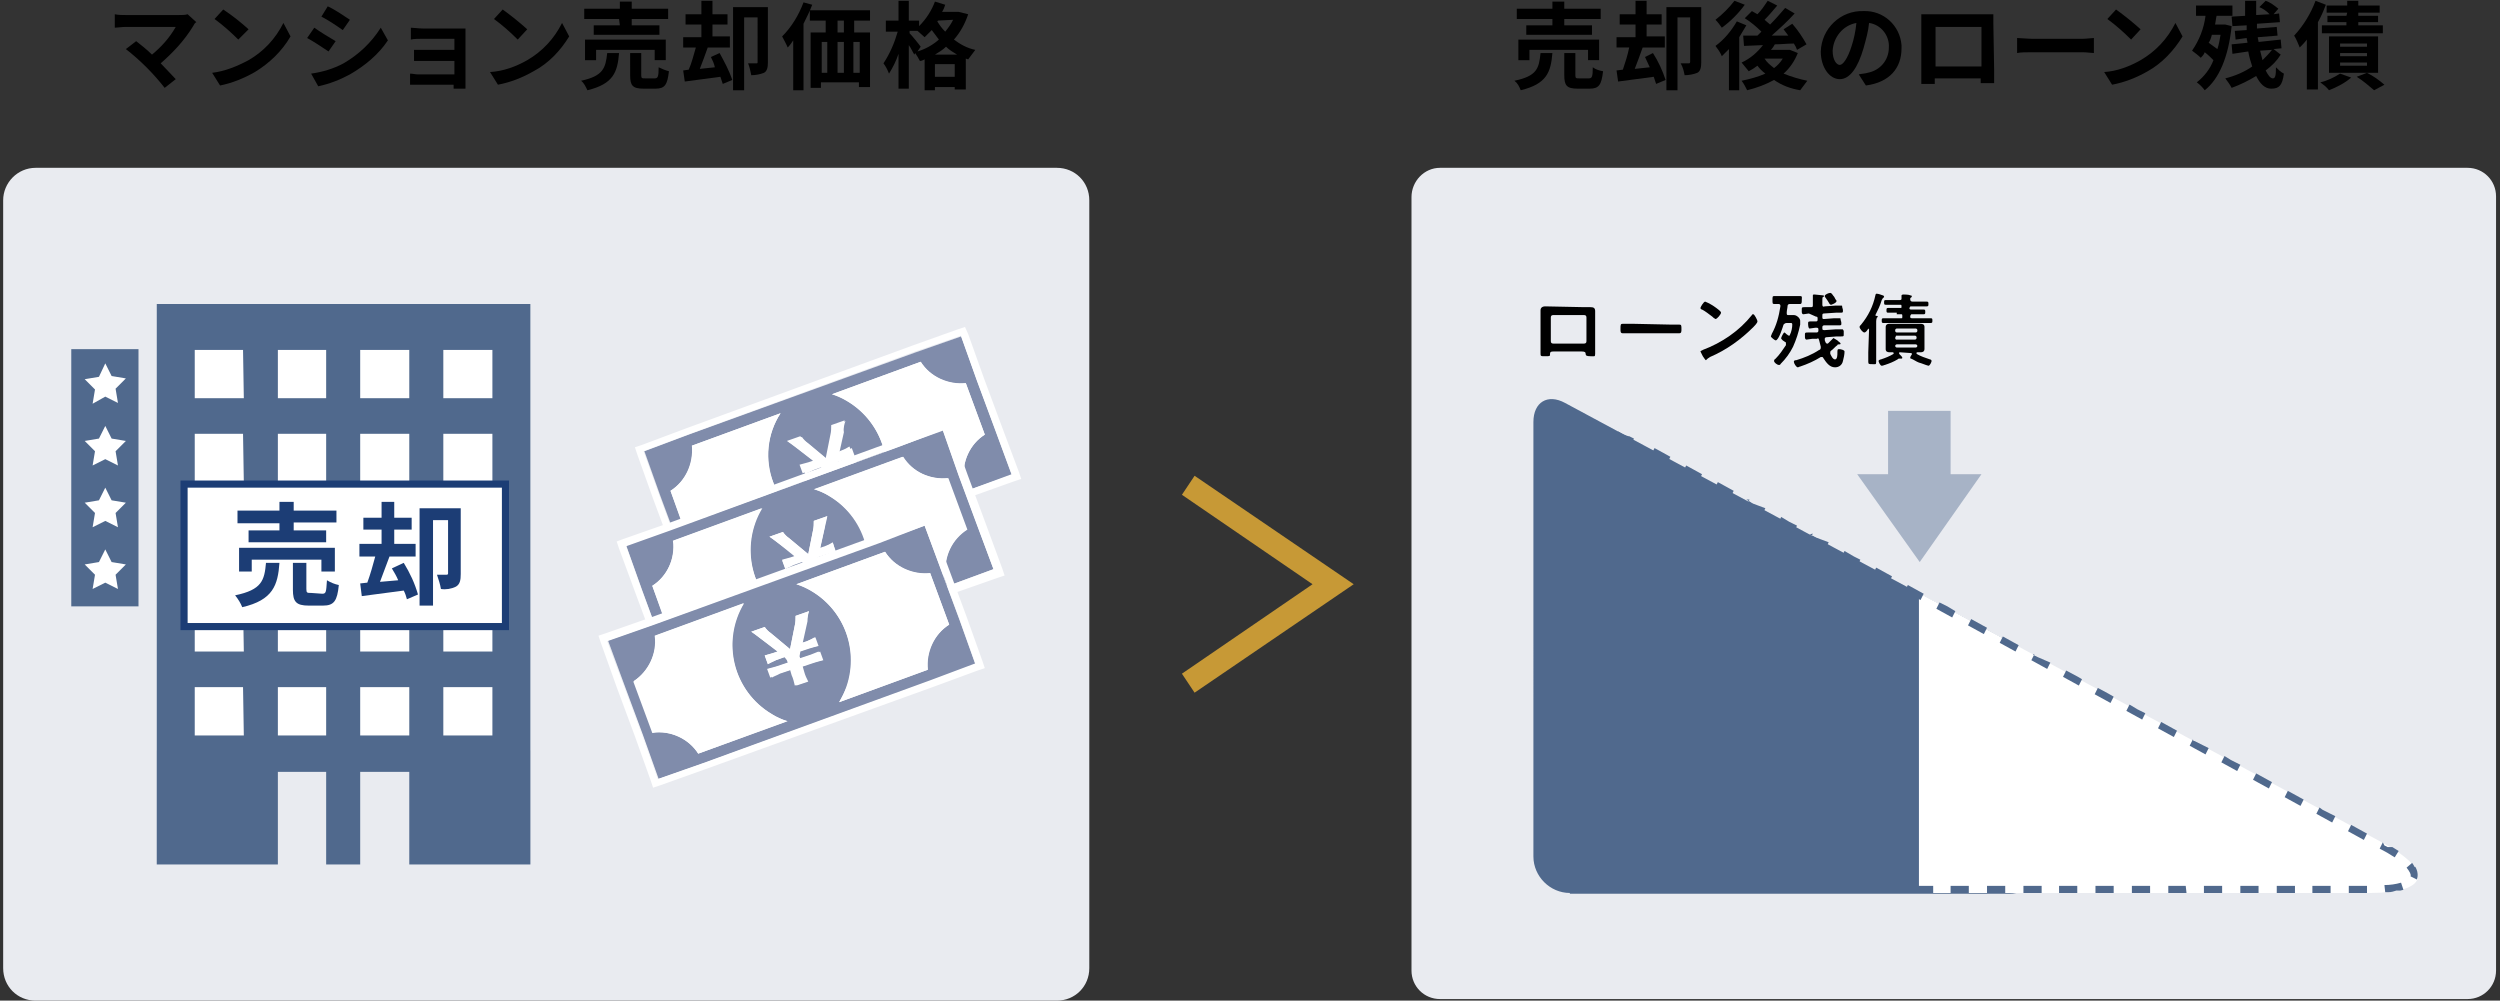 <?xml version="1.0" encoding="utf-8"?>
<!-- Generator: Adobe Illustrator 24.1.0, SVG Export Plug-In . SVG Version: 6.00 Build 0)  -->
<svg version="1.1" id="Layer_1" xmlns="http://www.w3.org/2000/svg" xmlns:xlink="http://www.w3.org/1999/xlink" x="0px" y="0px"
	 viewBox="0 0 315.8 126.4" style="enable-background:new 0 0 315.8 126.4;" xml:space="preserve">
<rect x="0" y="0" width="315.8" height="126.4" fill="#333333" stroke="none"/>
<style type="text/css">
	.st0{fill:#E9EBF0;}
	.st1{fill:#FFFFFF;}
	.st2{fill:#50698D;}
	.st3{fill:#1C3D75;}
	.st4{fill:#808CAB;}
	.st5{fill:#C79936;}
	.st6{fill:#A7B3C6;}
</style>
<g id="Layer_2_1_">
	<g id="レイヤー_1">
		<path class="st0" d="M4.5,21.2h129c2.3,0,4.1,1.8,4.1,4.1v97c0,2.3-1.8,4.1-4.1,4.1H4.5c-2.3,0-4.1-1.8-4.1-4.1v-97
			C0.4,23.1,2.2,21.2,4.5,21.2z"/>
		<path d="M24.8,2.8c-0.2,0.1-0.3,0.3-0.4,0.5c-1.1,1.8-2.5,3.3-4.1,4.7c0.7,0.7,1.4,1.5,1.9,2l-1.4,1.1c-0.7-0.9-1.5-1.8-2.3-2.6
			c-0.8-0.8-1.7-1.6-2.6-2.3l1.3-1c0.5,0.4,1.3,1,2,1.7c1.2-1,2.2-2.1,3-3.5h-6.3c-0.5,0-1.1,0.1-1.4,0.1V1.8
			c0.5,0.1,0.9,0.1,1.4,0.1h6.7c0.4,0,0.8,0,1.1-0.1L24.8,2.8z"/>
		<path d="M31.4,7.6c1.9-1.1,3.4-2.7,4.4-4.7l0.9,1.7C35.6,6.5,34,8,32.2,9.1c-1.4,0.8-2.9,1.4-4.4,1.7l-1-1.6
			C28.4,9,29.9,8.4,31.4,7.6z M31.4,3.7L30.1,5c-0.9-0.9-1.9-1.8-3-2.6l1.1-1.2C29.4,2,30.4,2.8,31.4,3.7z"/>
		<path d="M42.4,5.2l-0.9,1.3c-0.9-0.6-1.8-1.2-2.7-1.7l0.9-1.3C40.4,4,41.7,4.8,42.4,5.2z M43.4,8c1.9-1.1,3.5-2.6,4.7-4.5l0.9,1.6
			c-1.2,1.8-2.9,3.2-4.8,4.3c-1.3,0.7-2.6,1.2-4,1.5l-0.9-1.6C40.7,9.1,42.1,8.7,43.4,8L43.4,8z M44.2,2.5l-0.9,1.3
			c-0.7-0.5-1.9-1.3-2.7-1.7l0.8-1.3C42.3,1.2,43.6,2.1,44.2,2.5L44.2,2.5z"/>
		<path d="M58.8,10.4c0,0.2,0,0.6,0,0.8h-1.5c0-0.1,0-0.3,0-0.5h-4.5c-0.3,0-0.8,0-1,0V9.3c0.3,0,0.7,0.1,1,0.1h4.6V7.7h-3.8h-1.3
			V6.3c0.3,0,0.9,0,1.3,0h3.8V4.9h-4c-0.4,0-1.2,0-1.5,0.1V3.5c0.3,0,1,0.1,1.5,0.1h4.5h0.9c0,0.2,0,0.5,0,0.8L58.8,10.4z"/>
		<path d="M66.6,7.6C68.5,6.5,70,4.9,71,2.9l0.9,1.7c-1.1,1.8-2.6,3.4-4.5,4.4c-1.4,0.8-2.9,1.4-4.5,1.7l-1-1.6
			C63.6,9,65.2,8.4,66.6,7.6z M66.6,3.7L65.4,5c-0.9-0.9-1.9-1.8-3-2.6l1.1-1.2C64.6,2,65.6,2.8,66.6,3.7z"/>
		<path d="M78.2,6.7c-0.2,2.4-0.7,3.9-4,4.7c-0.2-0.4-0.4-0.9-0.8-1.2c2.8-0.6,3.1-1.6,3.3-3.5L78.2,6.7z M78.2,2.4h-4.4V1.1h4.5
			V0.2h1.5v0.9h4.6v1.3h-4.6v0.8h3.5v1.2h-8.3V3.2h3.3L78.2,2.4z M82.7,7.6V6.3h-7.4v1.3h-1.4V5h10.2v2.6H82.7z M82.7,9.9
			c0.4,0,0.5-0.2,0.5-1.4c0.4,0.2,0.9,0.4,1.3,0.5c-0.2,1.7-0.5,2.2-1.7,2.2h-1.5c-1.4,0-1.7-0.4-1.7-1.7V6.7h1.4v2.8
			c0,0.4,0.1,0.4,0.5,0.4H82.7z"/>
		<path d="M90.9,6.7c0.6,1.1,1.2,2.2,1.6,3.4l-1.2,0.5c-0.1-0.3-0.2-0.6-0.3-0.9l-4.5,0.6l-0.2-1.4L87,8.8c0.4-0.9,0.6-1.8,0.9-2.8
			h-1.6V4.7h2.3V3.1h-2V1.8h2V0.1H90v1.7h1.9v1.3H90v1.5h2.2V6h-2.8c-0.3,0.9-0.7,1.9-1,2.7l1.9-0.2C90.2,8,90,7.6,89.8,7.2
			L90.9,6.7z M97,7.9c0,0.6-0.1,1.1-0.5,1.3c-0.5,0.2-1.1,0.3-1.6,0.3c-0.1-0.5-0.2-1-0.4-1.5c0.3,0,0.7,0,1,0c0.2,0,0.2,0,0.2-0.2
			V2.2H94v9.2h-1.4V0.9H97L97,7.9z"/>
		<path d="M102.6,0.6c-0.3,0.8-0.7,1.6-1.1,2.4v8.4h-1.3V5.1C100,5.4,99.8,5.7,99.5,6c-0.2-0.5-0.5-1-0.7-1.4
			c1.2-1.2,2.1-2.7,2.7-4.3L102.6,0.6z M107.9,2.6v1.5h2V11h-1.4v-0.6h-4.8v0.7h-1.3v-7h1.9V2.6h-2V1.3h7.6v1.3L107.9,2.6z
			 M103.8,9.2h0.7V5.3h-0.7V9.2z M105.8,5.3v3.9h0.8V5.3L105.8,5.3z M106.6,2.6h-0.8v1.5h0.8V2.6z M108.6,5.3h-0.8v3.9h0.8V5.3z"/>
		<path d="M122.3,1.8c-0.4,1.2-1,2.3-1.8,3.2c0.8,0.6,1.7,1.1,2.7,1.3c-0.3,0.4-0.6,0.8-0.9,1.2L122,7.4v3.9h-1.4V11h-2.5v0.4h-1.3
			V7.5c-0.2,0.1-0.4,0.2-0.6,0.2c-0.2-0.4-0.4-0.7-0.6-1l-0.1,0.2c-0.2-0.3-0.4-0.8-0.7-1.2v5.5h-1.3V6.8c-0.3,0.9-0.7,1.7-1.2,2.5
			c-0.2-0.5-0.4-0.9-0.7-1.3c0.8-1.2,1.4-2.6,1.8-4h-1.5V2.6h1.6V0.1h1.3v2.5h1.3v0.7c0.9-0.9,1.6-2,2-3.1l1.3,0.4
			c-0.1,0.3-0.2,0.6-0.4,0.9h1.9h0.2L122.3,1.8z M115.9,6.5c1-0.3,1.9-0.8,2.7-1.5c-0.3-0.4-0.6-0.8-0.9-1.2
			c-0.3,0.3-0.6,0.6-0.9,0.9c-0.3-0.3-0.6-0.5-0.9-0.8h-1v0.3c0.3,0.3,1.2,1.4,1.4,1.7L115.9,6.5z M120.9,6.9c-0.5-0.3-1-0.6-1.4-1
			c-0.4,0.4-0.9,0.7-1.4,1H120.9z M120.6,9.7V8.1h-2.5v1.6H120.6z M118.5,2.6l-0.1,0.1c0.3,0.5,0.6,0.9,1,1.3c0.4-0.5,0.7-0.9,1-1.5
			L118.5,2.6z"/>
		<rect x="9" y="44.1" class="st1" width="8.5" height="32.5"/>
		<rect x="19.8" y="38.4" class="st1" width="47.2" height="56.4"/>
		<path class="st2" d="M9,44.1v32.5h8.5V44.1H9z M14.9,74.4l-1.6-0.8l-1.6,0.8l0.3-1.8l-1.3-1.3l1.8-0.3l0.8-1.6l0.8,1.6l1.8,0.3
			l-1.3,1.3L14.9,74.4z M14.6,64.8l0.3,1.8l-1.6-0.8l-1.6,0.8l0.3-1.8l-1.3-1.3l1.8-0.3l0.8-1.6l0.8,1.6l1.8,0.3L14.6,64.8z
			 M14.6,57l0.3,1.8l-1.6-0.8l-1.6,0.8L12,57l-1.3-1.3l1.8-0.3l0.8-1.6l0.8,1.6l1.8,0.3L14.6,57z M14.6,49.1l0.3,1.8l-1.6-0.8
			L11.7,51l0.3-1.8l-1.3-1.3l1.8-0.3l0.8-1.7l0.8,1.6l1.8,0.3L14.6,49.1z"/>
		<path class="st2" d="M19.8,38.4v70.8h15.3V97.5h6.1v11.7h4.3V97.5h6.2v11.7H67V38.4H19.8z M30.8,92.9h-6.2v-6.1h6.1L30.8,92.9z
			 M30.8,82.3h-6.2v-6.1h6.1L30.8,82.3z M30.8,71.6h-6.2v-6.1h6.1L30.8,71.6z M30.8,60.9h-6.2v-6.1h6.1L30.8,60.9z M30.8,50.3h-6.2
			v-6.1h6.1L30.8,50.3z M41.2,92.9h-6.1v-6.1h6.1V92.9z M41.2,82.3h-6.1v-6.1h6.1V82.3z M41.2,71.6h-6.1v-6.1h6.1V71.6z M41.2,60.9
			h-6.1v-6.1h6.1V60.9z M41.2,50.3h-6.1v-6.1h6.1V50.3z M51.7,92.9h-6.2v-6.1h6.2V92.9z M51.7,82.3h-6.2v-6.1h6.2V82.3z M51.7,71.6
			h-6.2v-6.1h6.2V71.6z M51.7,60.9h-6.2v-6.1h6.2V60.9z M51.7,50.3h-6.2v-6.1h6.2V50.3z M62.2,92.9H56v-6.1h6.2V92.9z M62.2,82.3H56
			v-6.1h6.2V82.3z M62.2,71.6H56v-6.1h6.2V71.6z M62.2,60.9H56v-6.1h6.2V60.9z M62.2,50.3H56v-6.1h6.2V50.3z"/>
		<rect x="23.3" y="61.1" class="st1" width="40.6" height="18"/>
		<path class="st3" d="M64.3,79.6H22.8V60.7h41.5V79.6z M23.7,78.7h39.7V61.6H23.7L23.7,78.7z"/>
		<path class="st3" d="M35.3,71.1c-0.2,2.8-0.8,4.7-4.7,5.6c-0.2-0.5-0.5-1-0.9-1.5c3.4-0.7,3.7-1.9,3.9-4.1H35.3z M35.3,66.1H30
			v-1.6h5.3v-1.1h1.8v1.1h5.4v1.5h-5.4V67h4.1v1.5h-9.8V67h3.9L35.3,66.1z M40.6,72.2v-1.5h-8.8v1.5h-1.6v-3h12.1v3L40.6,72.2z
			 M40.7,75c0.5,0,0.5-0.2,0.6-1.7c0.5,0.3,1,0.5,1.5,0.6c-0.2,2-0.6,2.6-2,2.6H39c-1.6,0-2-0.5-2-2v-3.4h1.7v3.3
			c0,0.5,0.1,0.5,0.6,0.5L40.7,75z"/>
		<path class="st3" d="M51,71.1c0.8,1.3,1.4,2.6,1.8,4l-1.4,0.6c-0.1-0.4-0.2-0.7-0.4-1.1l-5.3,0.7l-0.2-1.6l0.9-0.1
			c0.4-1.1,0.7-2.2,1-3.3h-2v-1.6h2.8v-1.8h-2.3v-1.5h2.3v-2h1.6v2h2.2v1.5h-2.2v1.8h2.7v1.6h-3.3c-0.4,1-0.8,2.2-1.2,3.2l2.3-0.2
			c-0.2-0.5-0.5-1-0.8-1.5L51,71.1z M58.2,72.5c0,0.8-0.1,1.3-0.6,1.6c-0.6,0.3-1.3,0.4-1.9,0.3c-0.1-0.6-0.3-1.2-0.5-1.8
			c0.5,0,1,0,1.2,0s0.2-0.1,0.2-0.2v-6.7h-1.9v10.8H53V64.2h5.2V72.5z"/>
		
			<rect x="83.3" y="49.2" transform="matrix(0.94 -0.342 0.342 0.94 -13.692 39.283)" class="st1" width="42.6" height="18.6"/>
		<path class="st4" d="M115.7,44.5L87,54.9L81.4,57l2,5.6l2.3,6.2l2.1,5.7l5.7-2.1L122.1,62l5.7-2l-2.1-5.7l-2.3-6.2l-2-5.6
			L115.7,44.5z M92.7,71.2c-1.2-1.9-3.5-2.9-5.7-2.7L84.7,62c1.9-1.2,2.9-3.5,2.7-5.7l11.2-4.1c-1.7,2.6-2,5.9-0.9,8.8
			c1,3,3.3,5.3,6.3,6.2L92.7,71.2z M107.8,57.6c-0.4,0.1-0.7,0.2-1.1,0.3l-1.2,0.4l-0.1,0.6l0.1,0.3l1.5-0.5c0.3-0.1,0.7-0.3,1-0.5
			l0.4,1.1c-0.4,0.1-0.7,0.2-1.1,0.3l-1.5,0.5l0.2,0.7c0.1,0.4,0.3,0.8,0.5,1.2l-1.5,0.5c-0.1-0.4-0.2-0.9-0.4-1.3l-0.2-0.7
			l-1.5,0.5c-0.3,0.1-0.7,0.3-1,0.5l-0.4-1.1c0.4-0.1,0.7-0.2,1.1-0.3l1.5-0.5l-0.1-0.3l-0.5-0.4l-1.1,0.4c-0.3,0.1-0.7,0.3-1,0.5
			l-0.4-1.1c0.4-0.1,0.7-0.2,1.1-0.3l0.6-0.2l-2.2-1.7c-0.4-0.3-0.8-0.6-1.1-0.8l1.7-0.6c0.2,0.3,0.5,0.6,0.8,0.8l2.4,2l0.6-3
			c0.1-0.4,0.1-0.8,0.1-1.2l1.7-0.6c-0.1,0.2-0.2,0.9-0.3,1.3l-0.6,2.7l0.5-0.2c0.3-0.1,0.7-0.3,1-0.5L107.8,57.6z M124.4,54.9
			c-1.9,1.2-2.9,3.5-2.7,5.7l-11.2,4.1c2.9-4.8,1.4-11.1-3.4-14c-0.6-0.4-1.3-0.7-2-0.9l11.2-4.1c1.2,1.9,3.5,2.9,5.7,2.7
			L124.4,54.9z"/>
		<path class="st1" d="M121.4,42.4l2,5.6l2.3,6.2l2.1,5.7l-5.7,2.1L93.4,72.4l-5.7,2.1l-2.1-5.7l-2.3-6.2l-2-5.6l5.6-2.1l28.7-10.5
			L121.4,42.4 M110.6,64.7l11.2-4.1c-0.3-2.3,0.7-4.5,2.6-5.7l-2.4-6.5c-2.3,0.3-4.5-0.8-5.7-2.7l-11.2,4.1
			c5.3,1.8,8.2,7.6,6.4,12.9C111.3,63.4,111,64.1,110.6,64.7 M92.8,71.2l11.2-4.1c-3-0.9-5.3-3.2-6.3-6.1c-1.2-2.9-0.8-6.2,0.9-8.8
			l-11.2,4.1c0.3,2.3-0.8,4.5-2.7,5.7l2.4,6.5C89.3,68.3,91.5,69.3,92.8,71.2 M106.8,53.2l-1.7,0.6c0,0.4,0,0.8-0.1,1.2l-0.5,3
			l-2.4-2c-0.3-0.2-0.6-0.5-0.8-0.8l-1.7,0.6c0.2,0.1,0.6,0.4,1.1,0.8l2.2,1.7l-0.6,0.2c-0.3,0.1-0.7,0.2-1,0.3l0,0l0.4,1.1
			c0.3-0.2,0.7-0.3,1-0.5l1.1-0.4l0.5,0.4l0.1,0.3l-1.5,0.5c-0.3,0.1-0.7,0.2-1.1,0.3l0.4,1.1c0.3-0.2,0.7-0.3,1-0.5l1.5-0.5
			l0.2,0.7c0.2,0.4,0.3,0.9,0.4,1.3l1.5-0.5c-0.2-0.4-0.4-0.8-0.5-1.2l-0.2-0.7l1.4-0.5c0.3-0.1,0.7-0.2,1.1-0.3l-0.4-1.1
			c-0.3,0.2-0.7,0.3-1,0.5l-1.5,0.5l-0.1-0.3l0.1-0.6l1.2-0.4c0.3-0.1,0.7-0.2,1.1-0.3l0,0l-0.4-1.1c-0.3,0.2-0.7,0.3-1,0.5
			l-0.6,0.2l0.6-2.7C106.5,54.1,106.7,53.4,106.8,53.2 M121.9,41.3l-0.9,0.3l-5.6,2L86.7,54.1l-5.6,2.1l-0.9,0.3l0.3,0.9l2,5.6
			l2.3,6.2l2,5.6l0.3,0.9l0.9-0.3l5.7-2.1l28.8-10.5l5.6-2l0.9-0.3l-0.3-0.9l-2.1-5.6l-2.3-6.2l-2-5.6L121.9,41.3L121.9,41.3z
			 M107.7,49.9l8.4-3c1.3,1.6,3.3,2.5,5.4,2.5l1.9,5.2c-1.6,1.3-2.5,3.3-2.5,5.4l-8.4,3C114,58,112.1,52.6,107.7,49.9L107.7,49.9z
			 M88.3,56.9l8.4-3c-1.6,5,0.4,10.4,4.8,13.2l-8.4,3.1c-1.3-1.6-3.3-2.6-5.4-2.5l-1.9-5.2C87.4,61,88.3,59,88.3,56.9L88.3,56.9z"/>
		<rect x="81" y="61.1" transform="matrix(0.94 -0.342 0.342 0.94 -17.924 39.23)" class="st1" width="42.6" height="18.6"/>
		<path class="st4" d="M113.4,56.5L84.7,66.9l-5.6,2l2,5.6l2.3,6.3l2.1,5.6l5.6-2L119.8,74l5.7-2.1l-2.1-5.7l-2.3-6.2l-2-5.7
			L113.4,56.5z M90.4,83.2c-1.2-1.9-3.5-2.9-5.7-2.7L82.4,74c1.9-1.2,2.9-3.5,2.7-5.7l11.2-4.1c-2.9,4.8-1.4,11.1,3.4,14
			c0.6,0.4,1.3,0.7,2,0.9L90.4,83.2z M105.5,69.6c-0.4,0.1-0.7,0.2-1.1,0.3l-1.2,0.4l-0.1,0.6l0.1,0.3l1.5-0.5
			c0.3-0.1,0.7-0.3,1-0.5l0.4,1.1c-0.4,0.1-0.7,0.2-1.1,0.3l-1.5,0.5l0.2,0.7c0.1,0.4,0.3,0.8,0.5,1.2l-1.5,0.5
			c-0.1-0.4-0.2-0.9-0.4-1.3l-0.2-0.7l-1.5,0.6c-0.3,0.1-0.7,0.3-1,0.4l-0.4-1.1c0.4-0.1,0.7-0.2,1.1-0.3l1.5-0.5l-0.1-0.3l-0.4-0.4
			l-1.1,0.4c-0.3,0.1-0.7,0.3-1,0.5l-0.4-1.1c0.4-0.1,0.7-0.2,1.1-0.3l0.6-0.2l-2.2-1.6c-0.4-0.3-0.8-0.6-1.1-0.8l1.7-0.6
			c0.2,0.3,0.5,0.6,0.8,0.8l2.4,2l0.6-3c0.1-0.4,0.1-0.8,0.1-1.2l1.7-0.6c-0.1,0.2-0.3,0.9-0.3,1.3l-0.6,2.7l0.6-0.2
			c0.3-0.1,0.7-0.3,1-0.5L105.5,69.6z M122.1,66.9c-1.9,1.2-2.9,3.5-2.7,5.7l-11.2,4.1c2.9-4.8,1.4-11.1-3.4-14
			c-0.6-0.4-1.3-0.7-2-0.9l11.2-4.1c1.2,1.9,3.5,2.9,5.7,2.7L122.1,66.9z"/>
		<path class="st1" d="M119.1,54.4l2,5.7l2.3,6.2l2.1,5.6l-5.7,2.1L91.1,84.4l-5.6,2l-2.1-5.6l-2.3-6.2l-2-5.6l5.6-2l28.6-10.5
			L119.1,54.4 M108.3,76.7l11.2-4.1c-0.3-2.3,0.8-4.5,2.7-5.7l-2.4-6.5c-2.3,0.3-4.5-0.8-5.7-2.7l-11.2,4.1
			c5.3,1.8,8.2,7.6,6.4,12.9C109,75.4,108.7,76.1,108.3,76.7 M90.5,83.2l11.2-4.1c-5.3-1.8-8.2-7.6-6.4-12.9c0.2-0.7,0.5-1.4,0.9-2
			l-11.2,4.1c0.3,2.3-0.7,4.5-2.6,5.7l2.4,6.5C87.1,80.3,89.3,81.3,90.5,83.2 M104.5,65.2l-1.7,0.6c0,0.4,0,0.8-0.1,1.2l-0.6,3
			l-2.4-2c-0.3-0.2-0.6-0.5-0.8-0.8l-1.7,0.6c0.2,0.1,0.6,0.4,1.1,0.8l2.1,1.7l-0.6,0.2c-0.3,0.1-0.7,0.2-1,0.3l0,0l0.4,1.1
			c0.3-0.2,0.7-0.3,1-0.5l1.1-0.4l0.5,0.4l0.1,0.3l-1.5,0.5c-0.3,0.1-0.7,0.2-1.1,0.3l0.4,1.1c0.3-0.2,0.7-0.3,1-0.4l1.5-0.6
			l0.2,0.7c0.2,0.4,0.3,0.9,0.4,1.3l1.5-0.5c-0.2-0.4-0.4-0.8-0.5-1.2l-0.2-0.7l1.5-0.5c0.3-0.1,0.7-0.2,1.1-0.3l-0.4-1.1
			c-0.3,0.2-0.7,0.3-1,0.5l-1.5,0.5l-0.1-0.3l0.1-0.6l1.2-0.4c0.3-0.1,0.7-0.2,1.1-0.3l0,0l-0.4-1.1c-0.3,0.2-0.7,0.3-1,0.5
			l-0.6,0.2l0.6-2.7C104.3,66.1,104.5,65.4,104.5,65.2 M119.7,53.2l-0.9,0.3l-5.6,2.1L84.4,66.1l-5.7,2l-0.8,0.3l0.3,0.9l2.1,5.7
			l2.3,6.2l2.1,5.6l0.3,0.9l0.9-0.3l5.7-2l28.7-10.4l5.7-2l0.9-0.3l-0.3-0.9l-2.1-5.7l-2.3-6.2l-2-5.6L119.7,53.2L119.7,53.2z
			 M105.4,61.8l8.4-3c1.3,1.6,3.3,2.6,5.4,2.5l1.9,5.2c-1.6,1.3-2.6,3.3-2.6,5.4l-8.4,3C111.8,70,109.8,64.6,105.4,61.8z M86,68.8
			l8.4-3c-1.6,5,0.4,10.4,4.8,13.2l-8.4,3c-1.3-1.6-3.3-2.5-5.4-2.5l-1.9-5.2C85.1,73,86.1,71,86,68.8L86,68.8z"/>
		
			<rect x="78.7" y="73.1" transform="matrix(0.94 -0.342 0.342 0.94 -22.153 39.175)" class="st1" width="42.6" height="18.6"/>
		<path class="st4" d="M111.2,68.4L82.5,78.9l-5.7,2l2.1,5.7l2.3,6.2l2,5.6l5.7-2l28.7-10.4l5.6-2.1l-2-5.6l-2.3-6.2l-2.1-5.7
			L111.2,68.4z M88.2,95.2c-1.2-1.9-3.5-2.9-5.7-2.7L80.1,86c1.9-1.2,2.9-3.5,2.7-5.7L94,76.2c-2.9,4.8-1.4,11.1,3.5,14
			c0.6,0.4,1.3,0.7,2,0.9L88.2,95.2z M103.2,81.6c-0.4,0.1-0.7,0.2-1.1,0.3l-1.2,0.4l-0.1,0.6l0.1,0.3l1.5-0.5
			c0.3-0.1,0.7-0.3,1-0.4l0.4,1.1c-0.4,0.1-0.7,0.2-1.1,0.3l-1.5,0.5l0.2,0.7c0.1,0.4,0.3,0.8,0.5,1.2l-1.5,0.5
			c-0.1-0.4-0.2-0.9-0.4-1.3l-0.2-0.7l-1.5,0.5c-0.3,0.1-0.7,0.3-1,0.5l-0.4-1.1c0.4-0.1,0.7-0.2,1.1-0.3l1.5-0.5l-0.1-0.3L99.1,83
			L98,83.4c-0.3,0.1-0.7,0.3-1,0.5l-0.4-1.1c0.4-0.1,0.7-0.2,1.1-0.3l0.6-0.2L96,80.6c-0.4-0.3-0.8-0.6-1.1-0.8l1.7-0.6
			c0.2,0.3,0.5,0.6,0.8,0.8l2.4,2l0.6-3c0.1-0.4,0.1-0.8,0.1-1.2l1.7-0.6c-0.1,0.2-0.3,0.9-0.3,1.3l-0.6,2.7l0.6-0.2
			c0.3-0.1,0.7-0.3,1-0.5L103.2,81.6z M119.9,78.9c-1.9,1.2-2.9,3.5-2.7,5.7L106,88.7c2.9-4.8,1.4-11.1-3.4-14
			c-0.6-0.4-1.3-0.7-2-0.9l11.2-4.1c1.2,1.9,3.5,2.9,5.7,2.7L119.9,78.9z"/>
		<path class="st1" d="M116.8,66.4l2.1,5.6l2.3,6.2l2,5.6l-5.6,2.1L88.8,96.4l-5.7,2l-2-5.6l-2.3-6.2l-2.1-5.6l5.7-2l28.7-10.4
			L116.8,66.4 M106,88.7l11.2-4.1c-0.3-2.3,0.8-4.5,2.7-5.7l-2.4-6.5c-2.3,0.3-4.5-0.8-5.7-2.7l-11.2,4.1c5.3,1.8,8.2,7.6,6.4,12.9
			C106.7,87.4,106.4,88,106,88.7 M88.2,95.2l11.2-4.1c-5.3-1.8-8.2-7.6-6.4-12.9c0.2-0.7,0.6-1.4,0.9-2l-11.2,4.1
			c0.3,2.3-0.8,4.5-2.7,5.8l2.4,6.5C84.7,92.2,87,93.3,88.2,95.2 M102.2,77.2l-1.7,0.6c0,0.4,0,0.8-0.1,1.2l-0.6,3l-2.4-2
			c-0.3-0.2-0.6-0.5-0.8-0.8l-1.7,0.6c0.2,0.1,0.6,0.4,1.1,0.8l2.2,1.7l-0.6,0.2c-0.3,0.1-0.7,0.2-1,0.3l0,0l0.4,1.1
			c0.3-0.2,0.7-0.3,1-0.5l1.1-0.4l0.5,0.4l0.1,0.3l-1.5,0.5c-0.3,0.1-0.7,0.2-1.1,0.3l0.4,1.1c0.3-0.2,0.7-0.3,1-0.5l1.5-0.5
			l0.2,0.7c0.2,0.4,0.3,0.9,0.4,1.3l1.5-0.5c-0.2-0.4-0.4-0.8-0.5-1.2l-0.2-0.7l1.5-0.5c0.3-0.1,0.7-0.2,1.1-0.3l-0.4-1.1
			c-0.3,0.2-0.7,0.3-1,0.4l-1.5,0.5l-0.1-0.3l0.1-0.6l1.2-0.4c0.3-0.1,0.7-0.2,1.1-0.3l0,0l-0.4-1.1c-0.3,0.2-0.7,0.3-1,0.5
			l-0.6,0.2l0.6-2.7C102,78.1,102.1,77.4,102.2,77.2 M117.4,65.2l-0.9,0.3l-5.6,2.1L82.2,78l-5.7,2l-0.9,0.3l0.3,0.9l2,5.6l2.3,6.2
			l2,5.6l0.3,0.9l0.9-0.3l5.6-2l28.8-10.4l5.7-2.1l0.9-0.3l-0.3-0.9l-2-5.6l-2.3-6.2l-2.1-5.7L117.4,65.2L117.4,65.2z M103.1,73.8
			l8.4-3c1.3,1.6,3.3,2.6,5.4,2.5l1.9,5.2c-1.6,1.3-2.6,3.4-2.5,5.5l-8.4,3C109.5,82,107.5,76.6,103.1,73.8L103.1,73.8z M83.7,80.8
			l8.4-3c-1.6,5,0.4,10.4,4.8,13.2l-8.4,3c-1.3-1.6-3.3-2.5-5.4-2.5l-1.9-5.2C82.8,84.9,83.7,82.9,83.7,80.8L83.7,80.8z"/>
		<polygon class="st5" points="150.9,87.5 149.3,85.1 165.8,73.8 149.3,62.5 150.9,60.1 171,73.8 		"/>
		<path class="st0" d="M181.9,21.2h129.8c2,0,3.6,1.6,3.6,3.6v97.8c0,2-1.6,3.6-3.6,3.6H181.9c-2,0-3.6-1.6-3.6-3.6V24.9
			C178.3,22.9,179.9,21.2,181.9,21.2z"/>
		<path d="M196.1,6.7c-0.2,2.4-0.7,3.9-4,4.7c-0.2-0.5-0.4-0.9-0.8-1.2c2.9-0.6,3.1-1.6,3.3-3.5L196.1,6.7z M196.1,2.4h-4.5V1.1h4.5
			V0.2h1.5v0.9h4.6v1.3h-4.6v0.8h3.5v1.2h-8.3V3.2h3.3V2.4z M200.6,7.6V6.3h-7.4v1.3h-1.4V5H202v2.6H200.6z M200.7,9.9
			c0.4,0,0.5-0.2,0.5-1.4c0.4,0.3,0.8,0.4,1.3,0.5c-0.2,1.7-0.5,2.2-1.7,2.2h-1.5c-1.4,0-1.7-0.4-1.7-1.7V6.7h1.4v2.8
			c0,0.4,0.1,0.4,0.5,0.4H200.7z"/>
		<path d="M208.8,6.7c0.7,1.1,1.2,2.2,1.6,3.4l-1.2,0.5c-0.1-0.3-0.2-0.6-0.3-0.9l-4.5,0.6l-0.2-1.4l0.8-0.1
			c0.3-0.9,0.6-1.8,0.8-2.8h-1.6V4.7h2.4V3.1h-2V1.8h2V0.1h1.4v1.7h1.9v1.3h-1.9v1.5h2.3V6h-2.8c-0.3,0.9-0.7,1.9-1,2.7l1.9-0.2
			c-0.2-0.4-0.4-0.9-0.6-1.3L208.8,6.7z M214.9,7.9c0,0.6-0.1,1.1-0.5,1.3c-0.5,0.2-1.1,0.3-1.6,0.3c-0.1-0.5-0.2-1-0.5-1.5
			c0.3,0,0.7,0,1,0c0.1,0,0.2,0,0.2-0.2V2.2h-1.6v9.2h-1.4V0.9h4.4V7.9z"/>
		<path d="M220.6,3.2c-0.3,0.5-0.6,1-0.9,1.5v6.7h-1.3V6.2c-0.3,0.3-0.6,0.6-0.9,0.9c-0.2-0.5-0.5-0.9-0.8-1.3
			c1.1-0.8,2-1.9,2.7-3.1L220.6,3.2z M220.4,0.6c-0.8,1.1-1.8,2.1-2.9,2.9c-0.2-0.3-0.5-0.7-0.8-1c0.9-0.7,1.7-1.5,2.4-2.4
			L220.4,0.6z M227.1,6.7c-0.4,1-1,1.9-1.8,2.6c1,0.4,2,0.7,3,0.9c-0.3,0.4-0.6,0.8-0.9,1.2c-1.2-0.2-2.3-0.6-3.3-1.3
			c-1.1,0.6-2.2,1-3.4,1.3c-0.2-0.4-0.4-0.8-0.7-1.2c1-0.2,2.1-0.5,3-0.9c-0.4-0.3-0.7-0.6-1-1c-0.4,0.3-0.7,0.5-1.1,0.7
			c-0.3-0.4-0.6-0.7-0.9-1.1c1.1-0.5,2-1.3,2.7-2.2l-2.4,0.1l-0.1-1.3h1.8l0.5-0.5c-0.6-0.6-1.3-1.2-2.1-1.7l0.9-0.9l0.7,0.4
			c0.5-0.5,0.9-1.1,1.3-1.7l1.2,0.6c-0.5,0.6-1.1,1.3-1.6,1.8c0.2,0.2,0.5,0.4,0.7,0.6c0.7-0.7,1.3-1.4,1.9-2.1l1.2,0.7
			c-0.9,1-1.9,1.9-2.9,2.8h2.1c-0.2-0.3-0.4-0.5-0.6-0.8l1.1-0.7c0.7,0.8,1.3,1.7,1.8,2.6L227,6.3c-0.1-0.3-0.2-0.5-0.4-0.8
			c-0.8,0-1.6,0.1-2.4,0.1c-0.1,0.2-0.3,0.5-0.5,0.7h2.2h0.2L227.1,6.7z M222.9,7.4c0.3,0.5,0.7,0.8,1.2,1.2
			c0.4-0.3,0.8-0.7,1.1-1.2L222.9,7.4L222.9,7.4z"/>
		<path d="M234.8,9.4c0.4-0.1,0.8-0.1,1.1-0.2c1.6-0.3,2.7-1.6,2.7-3.2c0.1-1.5-1-2.9-2.5-3.1C236,4,235.7,5,235.4,6.1
			c-0.7,2.4-1.7,3.9-3,3.9S230,8.5,230,6.5c0.1-2.9,2.5-5.2,5.4-5.1c2.5-0.1,4.6,1.8,4.8,4.3c0,0.1,0,0.3,0,0.4
			c0,2.5-1.5,4.3-4.5,4.7L234.8,9.4z M233.9,5.8c0.3-0.9,0.5-1.9,0.6-2.9c-1.7,0.3-2.9,1.8-3,3.5c0,1.2,0.5,1.8,0.9,1.8
			S233.4,7.4,233.9,5.8z"/>
		<path d="M251.9,8.8c0,0.5,0,1.6,0,1.7h-1.7V9.9h-5.8v0.7h-1.7c0-0.1,0-1.1,0-1.7V3c0-0.3,0-0.8,0-1.2h1.3h6.6c0.3,0,0.8,0,1.2,0
			c0,0.4,0,0.8,0,1.2L251.9,8.8z M244.5,3.4v5h5.8v-5H244.5z"/>
		<path d="M254.8,4.8c0.4,0,1.3,0.1,1.9,0.1h6.4c0.5,0,1.1-0.1,1.4-0.1v1.9c-0.3,0-0.9-0.1-1.4-0.1h-6.4c-0.7,0-1.5,0-1.9,0.1V4.8z"
			/>
		<path d="M270.4,7.6c1.9-1.1,3.4-2.7,4.4-4.7l0.9,1.7c-1.1,1.8-2.6,3.4-4.4,4.4c-1.4,0.8-2.9,1.4-4.5,1.7l-1-1.6
			C267.4,9,269,8.4,270.4,7.6z M270.4,3.7L269.2,5c-0.9-0.9-1.9-1.8-3-2.6l1.1-1.2C268.4,2,269.4,2.8,270.4,3.7z"/>
		<path d="M281.9,3.3c-0.4,3.9-1.6,6.7-3.4,8.1c-0.3-0.4-0.6-0.7-1-1c0.9-0.7,1.7-1.7,2.1-2.8c-0.4-0.4-0.7-0.7-1.1-1
			c-0.1,0.3-0.3,0.5-0.5,0.7c-0.3-0.3-0.7-0.6-1.1-0.9c0.9-1.3,1.5-2.8,1.7-4.4h-1.2V0.7h4.6V2h-2c-0.1,0.4-0.1,0.7-0.2,1.1h1.1h0.2
			L281.9,3.3z M279.4,4.4c-0.1,0.4-0.2,0.7-0.4,1c0.4,0.3,0.7,0.5,1.1,0.8c0.2-0.6,0.3-1.2,0.4-1.8L279.4,4.4z M288.1,6.9
			c-0.5,0.8-1.1,1.4-1.9,2c0.3,0.6,0.6,1,0.9,1s0.4-0.3,0.4-1.4c0.3,0.3,0.6,0.6,1,0.8c-0.2,1.5-0.6,1.9-1.6,1.9
			c-0.8,0-1.4-0.6-1.9-1.6c-1,0.6-2,1.1-3.1,1.5c-0.2-0.4-0.5-0.8-0.8-1.2c1.2-0.3,2.4-0.8,3.4-1.5c-0.2-0.6-0.4-1.3-0.5-1.9
			L282,6.8l-0.1-1.2l2-0.2c0-0.2-0.1-0.4-0.1-0.6L282.4,5l-0.1-1.1l1.5-0.1c0-0.2,0-0.4,0-0.6L282,3.3l-0.1-1.2l1.7-0.1
			c0-0.6,0-1.3,0-1.9h1.4c0,0.6,0,1.2,0,1.8l1.7-0.1c-0.4-0.4-0.8-0.7-1.3-0.9l0.8-0.8c0.6,0.2,1.1,0.6,1.6,1l-0.6,0.7l0.7-0.1
			l0.1,1.1L285.1,3c0,0.2,0,0.4,0,0.6l2.5-0.2l0.1,1.1l-2.5,0.2c0,0.2,0.1,0.4,0.1,0.6l2.8-0.3l0.1,1.1l-1,0.1L288.1,6.9z
			 M285.5,6.4c0.1,0.4,0.2,0.8,0.3,1.2c0.4-0.4,0.8-0.8,1.2-1.3L285.5,6.4z"/>
		<path d="M293.8,0.6c-0.3,0.8-0.6,1.5-1,2.2v8.5h-1.4V5c-0.3,0.4-0.6,0.7-0.9,1c-0.2-0.5-0.4-1-0.7-1.5c1.2-1.3,2.1-2.8,2.7-4.4
			L293.8,0.6z M297,9.8c-0.8,0.7-1.8,1.2-2.8,1.6c-0.3-0.4-0.7-0.7-1.1-1c0.9-0.2,1.7-0.6,2.5-1.1L297,9.8z M296.5,1.6h-2.6V0.7h2.6
			V0.1h1.4v0.6h2.7v0.9h-2.7V2h2.5v0.8h-2.5v0.4h3.1v1h-7.7v-1h3.1V2.8h-2.4V2h2.4L296.5,1.6z M299,9.2c0.8,0.4,1.5,0.9,2.2,1.5
			l-1.3,0.7c-0.7-0.6-1.4-1.2-2.2-1.7L299,9.2l-4.8,0V4.6h6.2v4.6L299,9.2z M295.6,5.9h3.4V5.5h-3.4V5.9z M295.6,7.1h3.4V6.7h-3.4
			V7.1z M295.6,8.3h3.4V7.9h-3.4V8.3z"/>
		<path class="st2" d="M198.3,112.8c-2.5,0-4.6-2.1-4.6-4.6V53.3c0-2.5,1.8-3.6,4-2.4l56.7,30.5c2.4,1.5,3.9,4,4,6.7v20.2
			c0,2.5-2.1,4.6-4.6,4.6H198.3z"/>
		<path class="st1" d="M242.4,112.8V74.9l58.1,31.3c7.2,3.8,6.3,6.6-1.2,6.6H242.4z"/>
		<path class="st2" d="M200.7,53.8h-0.1c-0.7,0-1.5,0.1-2.1,0.4l0.3,0.9c0.6-0.2,1.3-0.3,1.9-0.3V53.8z M196.5,55.2
			c-0.2,0.2-0.4,0.3-0.6,0.5l0,0l0,0l0,0l0,0l0,0l0,0l0,0l0,0l0,0l0,0l0,0l0,0l0,0l0,0l0,0l0,0l0,0l0,0l0,0l0,0l0,0l0,0l0,0l0,0l0,0
			l0,0h-0.4l0,0l0,0l0,0l0,0l-0.2,0.3l0.8,0.5c0.3-0.6,0.8-1.1,1.2-1.5l-0.6-0.7L196.5,55.2z M194.2,59.1c-0.2,0.7-0.3,1.5-0.4,2.2
			l0.9,0.1c0-0.7,0.2-1.4,0.4-2.1L194.2,59.1L194.2,59.1z M194.7,63.6h-0.9v2.3h0.9V63.6z M194.7,68.2h-0.9v2.3h0.9
			C194.7,70.5,194.7,68.2,194.7,68.2z M194.7,72.8h-0.9v2.3h0.9C194.7,75.1,194.7,72.8,194.7,72.8z M194.7,77.3h-0.9v2.3h0.9
			C194.7,79.6,194.7,77.3,194.7,77.3z M194.7,81.9h-0.9v2.3h0.9V81.9z M194.7,86.5h-0.9v2.3h0.9V86.5z M194.7,91.1h-0.9v2.3h0.9
			V91.1z M194.7,95.6h-0.9v2.3h0.9V95.6z M194.7,100.1l-0.9,0.1c0.1,0.7,0.2,1.3,0.3,2l0,0l0,0l0,0v0.1l0.9-0.2
			c-0.2-0.7-0.3-1.4-0.4-2.1L194.7,100.1z M195.7,104.2l-0.8,0.4c0.1,0.3,0.3,0.6,0.4,0.9l0,0l0,0l0,0l0,0l0,0l0,0l0,0l0,0h0.1l0,0
			l0,0l0,0l0,0l0,0l0,0c0.1,0.2,0.3,0.4,0.4,0.7l0.8-0.5c-0.4-0.6-0.7-1.2-1-1.9L195.7,104.2z M198.1,107.8l-0.7,0.6l0,0l0,0l0,0
			l0,0l0,0l0,0l0,0l0,0l0,0l0,0l0,0l0,0l0,0l0,0l0,0l0,0l0,0l0,0l0,0l0,0l0,0l0,0l0,0l0,0l0,0c0.4,0.3,0.7,0.7,1.1,1l0.6-0.7
			c-0.6-0.4-1.1-0.9-1.6-1.4L198.1,107.8z M201.4,110.4l-0.4,0.8l0.4,0.2h0.1c0.5,0.2,1,0.4,1.5,0.6l0.3-0.9
			C202.7,110.9,202,110.6,201.4,110.4L201.4,110.4z M205.4,111.7l-0.1,0.9c0.5,0.1,0.9,0.1,1.4,0.1h0.9v-0.9h-0.2
			C206.8,111.9,206.1,111.8,205.4,111.7L205.4,111.7z M212.2,111.9h-2.3v0.9h2.3V111.9z M216.7,111.9h-2.3v0.9h2.3V111.9z
			 M221.3,111.9H219v0.9h2.3V111.9z M225.9,111.9h-2.3v0.9h2.3V111.9z M230.4,111.9h-2.2v0.9h2.3L230.4,111.9L230.4,111.9z
			 M235,111.9h-2.3v0.9h2.3V111.9z M239.6,111.9h-2.3v0.9h2.3V111.9z M244.2,111.9h-2.3v0.9h2.3V111.9z M248.7,111.9h-2.3v0.9h2.3
			V111.9z M253.3,111.9H251v0.9h2.3V111.9z M257.9,111.9h-2.3v0.9h2.3V111.9z M262.4,111.9h-2.3v0.9h2.3V111.9z M267,111.9h-2.3v0.9
			h2.3V111.9z M271.6,111.9h-2.3v0.9h2.3V111.9z M276.1,111.9h-2.2v0.9h2.3L276.1,111.9L276.1,111.9z M280.7,111.9h-2.3v0.9h2.3
			V111.9z M285.3,111.9H283v0.9h2.3V111.9z M289.9,111.9h-2.3v0.9h2.3V111.9z M294.4,111.9h-2.3v0.9h2.3V111.9z M299,111.9h-2.3v0.9
			h2.3V111.9z M303.3,111.5c-0.7,0.2-1.4,0.3-2.1,0.3l0.1,0.9h0.4c0.4,0,0.7-0.1,1-0.2h0.5l0.4-0.1l-0.3-0.9L303.3,111.5z
			 M304.7,109l-0.7,0.6c0.4,0.5,0.6,0.9,0.5,1.1l0.8,0.4c0.2-0.5,0.1-1.1-0.2-1.6l0,0l0,0H305l0,0h0l-0.1-0.2L304.7,109z M301,106.4
			l-0.4,0.8c0.6,0.3,1.3,0.7,1.9,1.1l0.5-0.8l-0.8-0.5l0,0l0,0h-0.3l0,0h-0.3l-0.4-0.2L301,106.4z M297,104.2l-0.4,0.8l2,1.1
			l0.4-0.8l0,0L297,104.2z M293,102l-0.4,0.8l2,1.1l0.4-0.8l-1.6-0.8L293,102L293,102z M289,99.9l-0.4,0.8l2,1.1l0.4-0.8L289,99.9
			L289,99.9z M285,97.7l-0.4,0.8l2,1.1l0.4-0.8L285,97.7z M281,95.5l-0.4,0.8l2,1.1l0.4-0.8l-1.2-0.6L281,95.5L281,95.5z M277,93.4
			l-0.4,0.8l2,1.1l0.4-0.8l-1.8-0.9h-0.1L277,93.4L277,93.4z M273,91.2l-0.4,0.8l2,1.1l0.4-0.8L273,91.2z M269,89l-0.4,0.8l2,1.1
			l0.4-0.8l-1-0.5L269,89L269,89z M265,86.9l-0.4,0.8l2,1.1L267,88l-0.7-0.4L265,86.9L265,86.9z M261,84.7l-0.4,0.8l2,1.1l0.4-0.8
			l-0.5-0.3L261,84.7L261,84.7z M257,82.6l-0.4,0.8l2,1.1l0.4-0.8l-1.6-0.7l0,0l-0.6-0.3L257,82.6z M253,80.4l-0.4,0.8l2,1.1
			l0.4-0.8L253,80.4L253,80.4z M249,78.2l-0.4,0.8l2,1.1l0.4-0.8L249,78.2z M245,76.1l-0.4,0.8l2,1.1l0.4-0.8l-1-0.6
			C246,76.6,245,76.1,245,76.1z M241,73.9l-0.4,0.8l2,1.1L243,75L241,73.9z M237,71.7l-0.4,0.8l2,1.1l0.4-0.8L237,71.7z M233,69.6
			l-0.4,0.8l2,1.1l0.4-0.8l-0.8-0.4L233,69.6L233,69.6z M229,67.4l-0.4,0.8l2,1.1l0.4-0.8l-1.6-0.6l0,0l-0.8-0.4L229,67.4z
			 M225,65.3l-0.4,0.8l2,1.1l0.4-0.8l-1-0.5l0,0L225,65.3L225,65.3z M221,63.1l-0.4,0.8l2,1.1l0.4-0.8l-1.6-0.6l-0.8-0.5L221,63.1z
			 M217,60.9l-0.4,0.8l2,1.1L219,62L217,60.9z M213,58.8l-0.4,0.8l2,1.1l0.4-0.8L213,58.8L213,58.8z M209,56.6l-0.4,0.8l2,1.1
			l0.4-0.8l-0.9-0.5L209,56.6L209,56.6z M204.4,54.5l-0.3,0.8c0.5,0.2,0.9,0.4,1.3,0.6l0.6,0.3l0.4-0.8l-0.6-0.3h-0.1
			C205.3,55,204.9,54.8,204.4,54.5L204.4,54.5z M200.7,53.8L200.7,53.8v0.9l0,0c0.4,0,0.9,0,1.3,0.1l0.2-0.9H202h-0.1l-0.6-0.1
			L200.7,53.8L200.7,53.8z"/>
		<polygon class="st6" points="250.3,59.9 242.5,71 234.6,59.9 238.5,59.9 238.5,51.9 246.4,51.9 246.4,59.9 		"/>
		<path d="M200.1,38.8h0.8c0.4,0,0.6,0.1,0.6,0.5c0,0.3,0,0.6,0,0.9v3.4c0,0.3,0,0.7,0,1.1s-0.1,0.3-0.6,0.3s-0.6-0.1-0.6-0.3
			s-0.1-0.3-0.5-0.3h-3.5c-0.3,0-0.5,0-0.5,0.3s0,0.3-0.6,0.3s-0.6,0-0.6-0.4s0-0.7,0-1.1v-3.4c0-0.3,0-0.6,0-0.9s0.2-0.5,0.6-0.5
			L200.1,38.8L200.1,38.8z M196.2,39.8c-0.2,0-0.3,0.1-0.3,0.3c0,0,0,0,0,0v3c0,0.2,0.1,0.3,0.3,0.3l0,0h3.9c0.2,0,0.3-0.1,0.3-0.3
			c0,0,0,0,0,0v-3c0-0.2-0.1-0.3-0.3-0.3c0,0,0,0,0,0H196.2z"/>
		<path d="M210.9,41c0.5,0,1.1,0,1.2,0c0.3,0,0.3,0.1,0.3,0.6c0,0.3,0,0.5-0.3,0.5h-1.2h-4.6H205c-0.3,0-0.3-0.2-0.3-0.5
			c0-0.6,0-0.7,0.3-0.7s0.8,0,1.2,0L210.9,41z"/>
		<path d="M222,40.6c0,0.2-0.4,0.6-0.5,0.7c-1.6,1.6-3.4,2.9-5.5,3.8c-0.3,0.2-0.3,0.2-0.4,0.3c0,0-0.1,0.1-0.1,0.1
			c-0.1,0-0.3-0.4-0.4-0.5c-0.1-0.2-0.2-0.4-0.3-0.6c0-0.1,0.2-0.1,0.3-0.2c2.4-0.9,4.6-2.4,6.2-4.4c0-0.1,0.1-0.1,0.2-0.1
			C221.6,39.7,222,40.4,222,40.6z M216.8,38.9c0.1,0.1,0.6,0.4,0.6,0.6s-0.5,0.8-0.7,0.8c-0.2-0.1-0.3-0.2-0.4-0.3
			c-0.4-0.3-0.9-0.7-1.3-0.9c-0.1,0-0.2-0.1-0.2-0.2s0.4-0.8,0.6-0.8C215.9,38.3,216.4,38.6,216.8,38.9z"/>
		<path d="M226,42.4c0.1,0,0.1-0.1,0.1-0.1c0.2-0.4,0.3-0.9,0.3-1.3c0-0.2-0.1-0.2-0.2-0.2h-0.5c-0.2,0-0.3,0.1-0.4,0.2c0,0,0,0,0,0
			c-0.1,0.3-0.6,2-1,2c-0.1,0-0.6-0.4-0.6-0.5c0-0.1,0.1-0.2,0.1-0.3c0.6-1.1,0.9-2.2,1.1-3.5v-0.1c0-0.1-0.1-0.2-0.2-0.2
			s-0.4,0-0.6,0s-0.2-0.1-0.2-0.5s0-0.5,0.2-0.5s0.6,0,0.9,0h1.5c0.3,0,0.6,0,0.9,0s0.2,0.2,0.2,0.5s0,0.5-0.2,0.5h-0.9h-0.4
			c-0.2,0-0.3,0.1-0.3,0.3s-0.1,0.5-0.1,0.8v0.1c0,0.2,0.1,0.2,0.2,0.2h0.7c0.2,0,0.4,0.1,0.6,0.3c0.1,0.1,0.2,0.3,0.2,0.4
			c0,0.2,0,0.3,0,0.5c-0.2,1-0.5,1.9-0.9,2.8c-0.4,0.8-0.9,1.5-1.6,2.2c0,0.1-0.1,0.1-0.2,0.1c-0.2,0-0.6-0.3-0.6-0.5
			s0.1-0.2,0.2-0.3c0.5-0.5,0.9-1.1,1.3-1.7c0-0.1,0-0.1,0-0.2c0-0.1,0-0.2-0.1-0.2l-0.3-0.2c-0.2-0.2-0.2-0.2-0.2-0.3
			s0.3-0.7,0.4-0.7s0.2,0.2,0.4,0.3l0.1,0.1C225.9,42.3,225.9,42.4,226,42.4z M228.5,39.6l-0.7,0.1c-0.1,0-0.2-0.1-0.2-0.3
			c0-0.1,0-0.2,0-0.4c0-0.2,0.1-0.2,0.4-0.2h0.5h0.3c0.2,0,0.2-0.1,0.2-0.3s0-0.9,0-1s0-0.1,0-0.2s0.1-0.1,0.2-0.1l1,0.1
			c0.1,0,0.2,0,0.2,0.1c0,0.1,0,0.1-0.1,0.1c-0.1,0.1-0.1,0.1-0.1,0.4s0,0.4,0,0.6s0.1,0.3,0.3,0.2l1.4-0.1h0.4h0.3
			c0.1,0,0.1,0,0.1,0.1c0,0.2,0.1,0.3,0.1,0.5c0,0.3,0,0.3-0.4,0.3c-0.2,0-0.3,0-0.5,0l-1.5,0.1c-0.2,0-0.2,0.1-0.2,0.3v0.2
			c0,0.2,0.1,0.2,0.2,0.2l1.3-0.1h0.5h0.2c0.1,0,0.1,0,0.1,0.1c0,0.2,0.1,0.3,0.1,0.5c0,0.3,0,0.3-0.4,0.3h-0.5l-1.3,0
			c-0.1,0-0.2,0.1-0.2,0.2v0.1c0,0,0,0.1,0,0.1c0,0.2,0.1,0.2,0.3,0.2l1.4-0.1h0.4h0.4c0.1,0,0.1,0,0.2,0.2c0,0.1,0,0.2,0,0.4
			c0,0.3,0,0.3-0.4,0.3h-0.5l-1.3,0.1c-0.1,0-0.2,0.1-0.2,0.2c0,0.1,0,0.3,0.1,0.4c0,0.1,0.1,0.2,0.2,0.2c0,0,0.1,0,0.1,0
			c0.2-0.2,0.4-0.4,0.6-0.6c0,0,0.1-0.1,0.1-0.1c0.2,0.1,0.3,0.2,0.5,0.3l0.1,0.1c0.1,0.1,0.3,0.2,0.3,0.3s-0.1,0.1-0.1,0.1h-0.1
			c-0.1,0-0.2,0-0.2,0.1c-0.3,0.2-0.5,0.5-0.8,0.7c-0.1,0.1-0.1,0.1-0.1,0.2c0,0,0,0.1,0,0.2c0.1,0.2,0.3,0.7,0.6,0.7
			s0.3-0.6,0.3-0.8c0-0.4,0-0.5,0.2-0.5s0.7,0.1,0.7,0.3c0,0.4-0.1,0.8-0.2,1.2c-0.1,0.5-0.5,0.8-1,0.8c-0.7,0-1.1-0.6-1.5-1.2
			c0-0.1-0.1-0.1-0.2-0.1c0,0-0.1,0-0.1,0c-0.8,0.5-1.7,0.9-2.6,1.2c-0.1,0-0.2,0.1-0.3,0.1c-0.2,0-0.5-0.5-0.5-0.7s0.2-0.2,0.3-0.2
			c1-0.3,2-0.7,2.9-1.3c0.1,0,0.2-0.1,0.2-0.3c0,0,0-0.1,0-0.1c-0.1-0.3-0.1-0.5-0.2-0.8s-0.1-0.3-0.3-0.2h-0.6l-0.7,0.1
			c-0.1,0-0.2-0.1-0.2-0.3c0-0.1,0-0.2,0-0.4c0-0.2,0.1-0.2,0.4-0.2h0.5h0.6c0.1,0,0.2-0.1,0.2-0.2c0,0,0,0,0,0c0,0,0-0.2,0-0.2
			c0-0.2-0.1-0.2-0.3-0.2h-0.1l-0.7,0.1c-0.2,0-0.2-0.5-0.2-0.7s0.1-0.2,0.4-0.2c0.2,0,0.3,0,0.5,0h0.1c0.2,0,0.2-0.1,0.2-0.3v-0.1
			c0-0.2-0.1-0.2-0.2-0.2L228.5,39.6z M231.3,38.5c-0.1,0-0.2-0.1-0.3-0.3s-0.2-0.3-0.4-0.6c0,0-0.1-0.1-0.1-0.2
			c0-0.2,0.5-0.4,0.7-0.4s0.3,0.3,0.5,0.5c0.1,0.2,0.2,0.4,0.3,0.5C232,38.3,231.3,38.5,231.3,38.5z"/>
		<path d="M236.1,41.6C236.1,41.6,236.1,41.6,236.1,41.6C236,41.6,236,41.5,236.1,41.6l-0.1-0.1c-0.1,0.2-0.3,0.5-0.5,0.5
			s-0.6-0.5-0.6-0.7c0-0.1,0.1-0.2,0.2-0.3c0.9-1.1,1.5-2.3,1.8-3.7c0-0.1,0.1-0.2,0.1-0.2c0.3,0,0.5,0.1,0.8,0.2
			c0.1,0,0.2,0.1,0.2,0.2s-0.1,0.1-0.1,0.1s-0.1,0.1-0.2,0.3c-0.2,0.7-0.5,1.3-0.8,1.9c0,0,0,0,0,0c0,0,0,0.1,0.1,0.1c0,0,0,0,0,0
			c0.1,0,0.2,0,0.2,0.1s-0.1,0.1-0.1,0.1s-0.1,0.2-0.1,0.5v3.9c0,0.4,0,0.8,0,1.2s-0.1,0.3-0.5,0.3s-0.5,0-0.5-0.3s0-0.8,0-1.2
			L236.1,41.6z M240,44.5c-0.1,0-0.1,0-0.1,0.1c0,0,0,0.1,0,0.1l0.2,0.2c0.1,0.1,0.2,0.2,0.2,0.3s-0.1,0.1-0.1,0.1H240h-0.1
			c-0.1,0-0.1,0-0.2,0.1c-0.5,0.3-1,0.5-1.6,0.7c-0.1,0-0.2,0.1-0.4,0.1c-0.2,0-0.4-0.5-0.4-0.6s0.2-0.2,0.3-0.2
			c0.6-0.2,1.1-0.4,1.6-0.7c0,0,0-0.1,0-0.1c0,0,0-0.1-0.1-0.1h-0.4c-0.3,0-0.5-0.1-0.5-0.4s0-0.4,0-0.6v-1.6c0-0.2,0-0.4,0-0.6
			s0.1-0.4,0.5-0.4h0.7h2.5h0.7c0.3,0,0.5,0.1,0.5,0.4s0,0.4,0,0.6v1.6c0,0.2,0,0.4,0,0.6s-0.1,0.4-0.5,0.4h-0.4
			c-0.1,0-0.1,0-0.1,0.1c0,0,0,0.1,0,0.1c0.5,0.3,1.1,0.5,1.7,0.7c0.1,0,0.2,0.1,0.2,0.2s-0.2,0.6-0.4,0.6c-0.4-0.1-0.8-0.3-1.2-0.4
			c-0.3-0.1-0.7-0.4-1-0.5c-0.1,0-0.1-0.1-0.1-0.1c0-0.1,0.1-0.3,0.2-0.4c0,0,0,0,0-0.1c0-0.1,0-0.1-0.1-0.1L240,44.5z M239.6,39.5
			h-1.1c-0.2,0-0.2-0.1-0.2-0.3s0-0.3,0.2-0.3h1.1h0.5c0.1,0,0.1,0,0.1-0.2l0,0c0-0.1,0-0.2-0.1-0.2h-0.9h-1c-0.2,0-0.2-0.1-0.2-0.3
			s0-0.3,0.2-0.3h1h0.8c0.2,0,0.2-0.1,0.2-0.2c0-0.1,0-0.2,0-0.3c0,0,0-0.1,0-0.1s0.1-0.1,0.2-0.1s0.7,0,0.9,0.1s0.2,0,0.2,0.1
			s0,0.1-0.1,0.2c-0.1,0-0.1,0.1-0.1,0.2c0,0.2,0.1,0.3,0.3,0.3h0.8h1c0.2,0,0.2,0.1,0.2,0.3s0,0.3-0.2,0.3h-1h-1
			c-0.1,0-0.1,0-0.2,0.2l0,0c0,0.1,0,0.2,0.2,0.2h0.5h1.1c0.2,0,0.2,0.1,0.2,0.3s0,0.3-0.2,0.3H242h-0.5c-0.1,0-0.1,0-0.2,0.2v0.1
			c0,0.1,0,0.2,0.2,0.2h1.3h1.1c0.2,0,0.2,0.1,0.2,0.3s0,0.3-0.2,0.3h-1.1h-3.8h-1.1c-0.2,0-0.2-0.1-0.2-0.3s0-0.3,0.2-0.3h1.1h1.2
			c0.1,0,0.1,0,0.1-0.2v-0.1c0-0.1,0-0.2-0.1-0.2H239.6z M239.6,41.5c-0.1,0-0.2,0.1-0.2,0.2v0v0.1c0,0.1,0.1,0.2,0.2,0.2l0,0h2.4
			c0.1,0,0.2-0.1,0.2-0.2v0v-0.1c0-0.1-0.1-0.2-0.2-0.2l0,0H239.6z M239.4,42.7c0,0.1,0.1,0.2,0.1,0.2c0,0,0,0,0,0h2.4
			c0.1,0,0.2-0.1,0.2-0.2c0,0,0,0,0,0v-0.1c0-0.1-0.1-0.2-0.2-0.2l0,0h-2.4C239.5,42.5,239.4,42.6,239.4,42.7L239.4,42.7L239.4,42.7
			z M239.6,43.5c-0.1,0-0.2,0.1-0.2,0.2s0.1,0.2,0.2,0.2l0,0h2.4c0.1,0,0.2-0.1,0.2-0.2s-0.1-0.2-0.2-0.2H239.6z"/>
	</g>
</g>
</svg>

